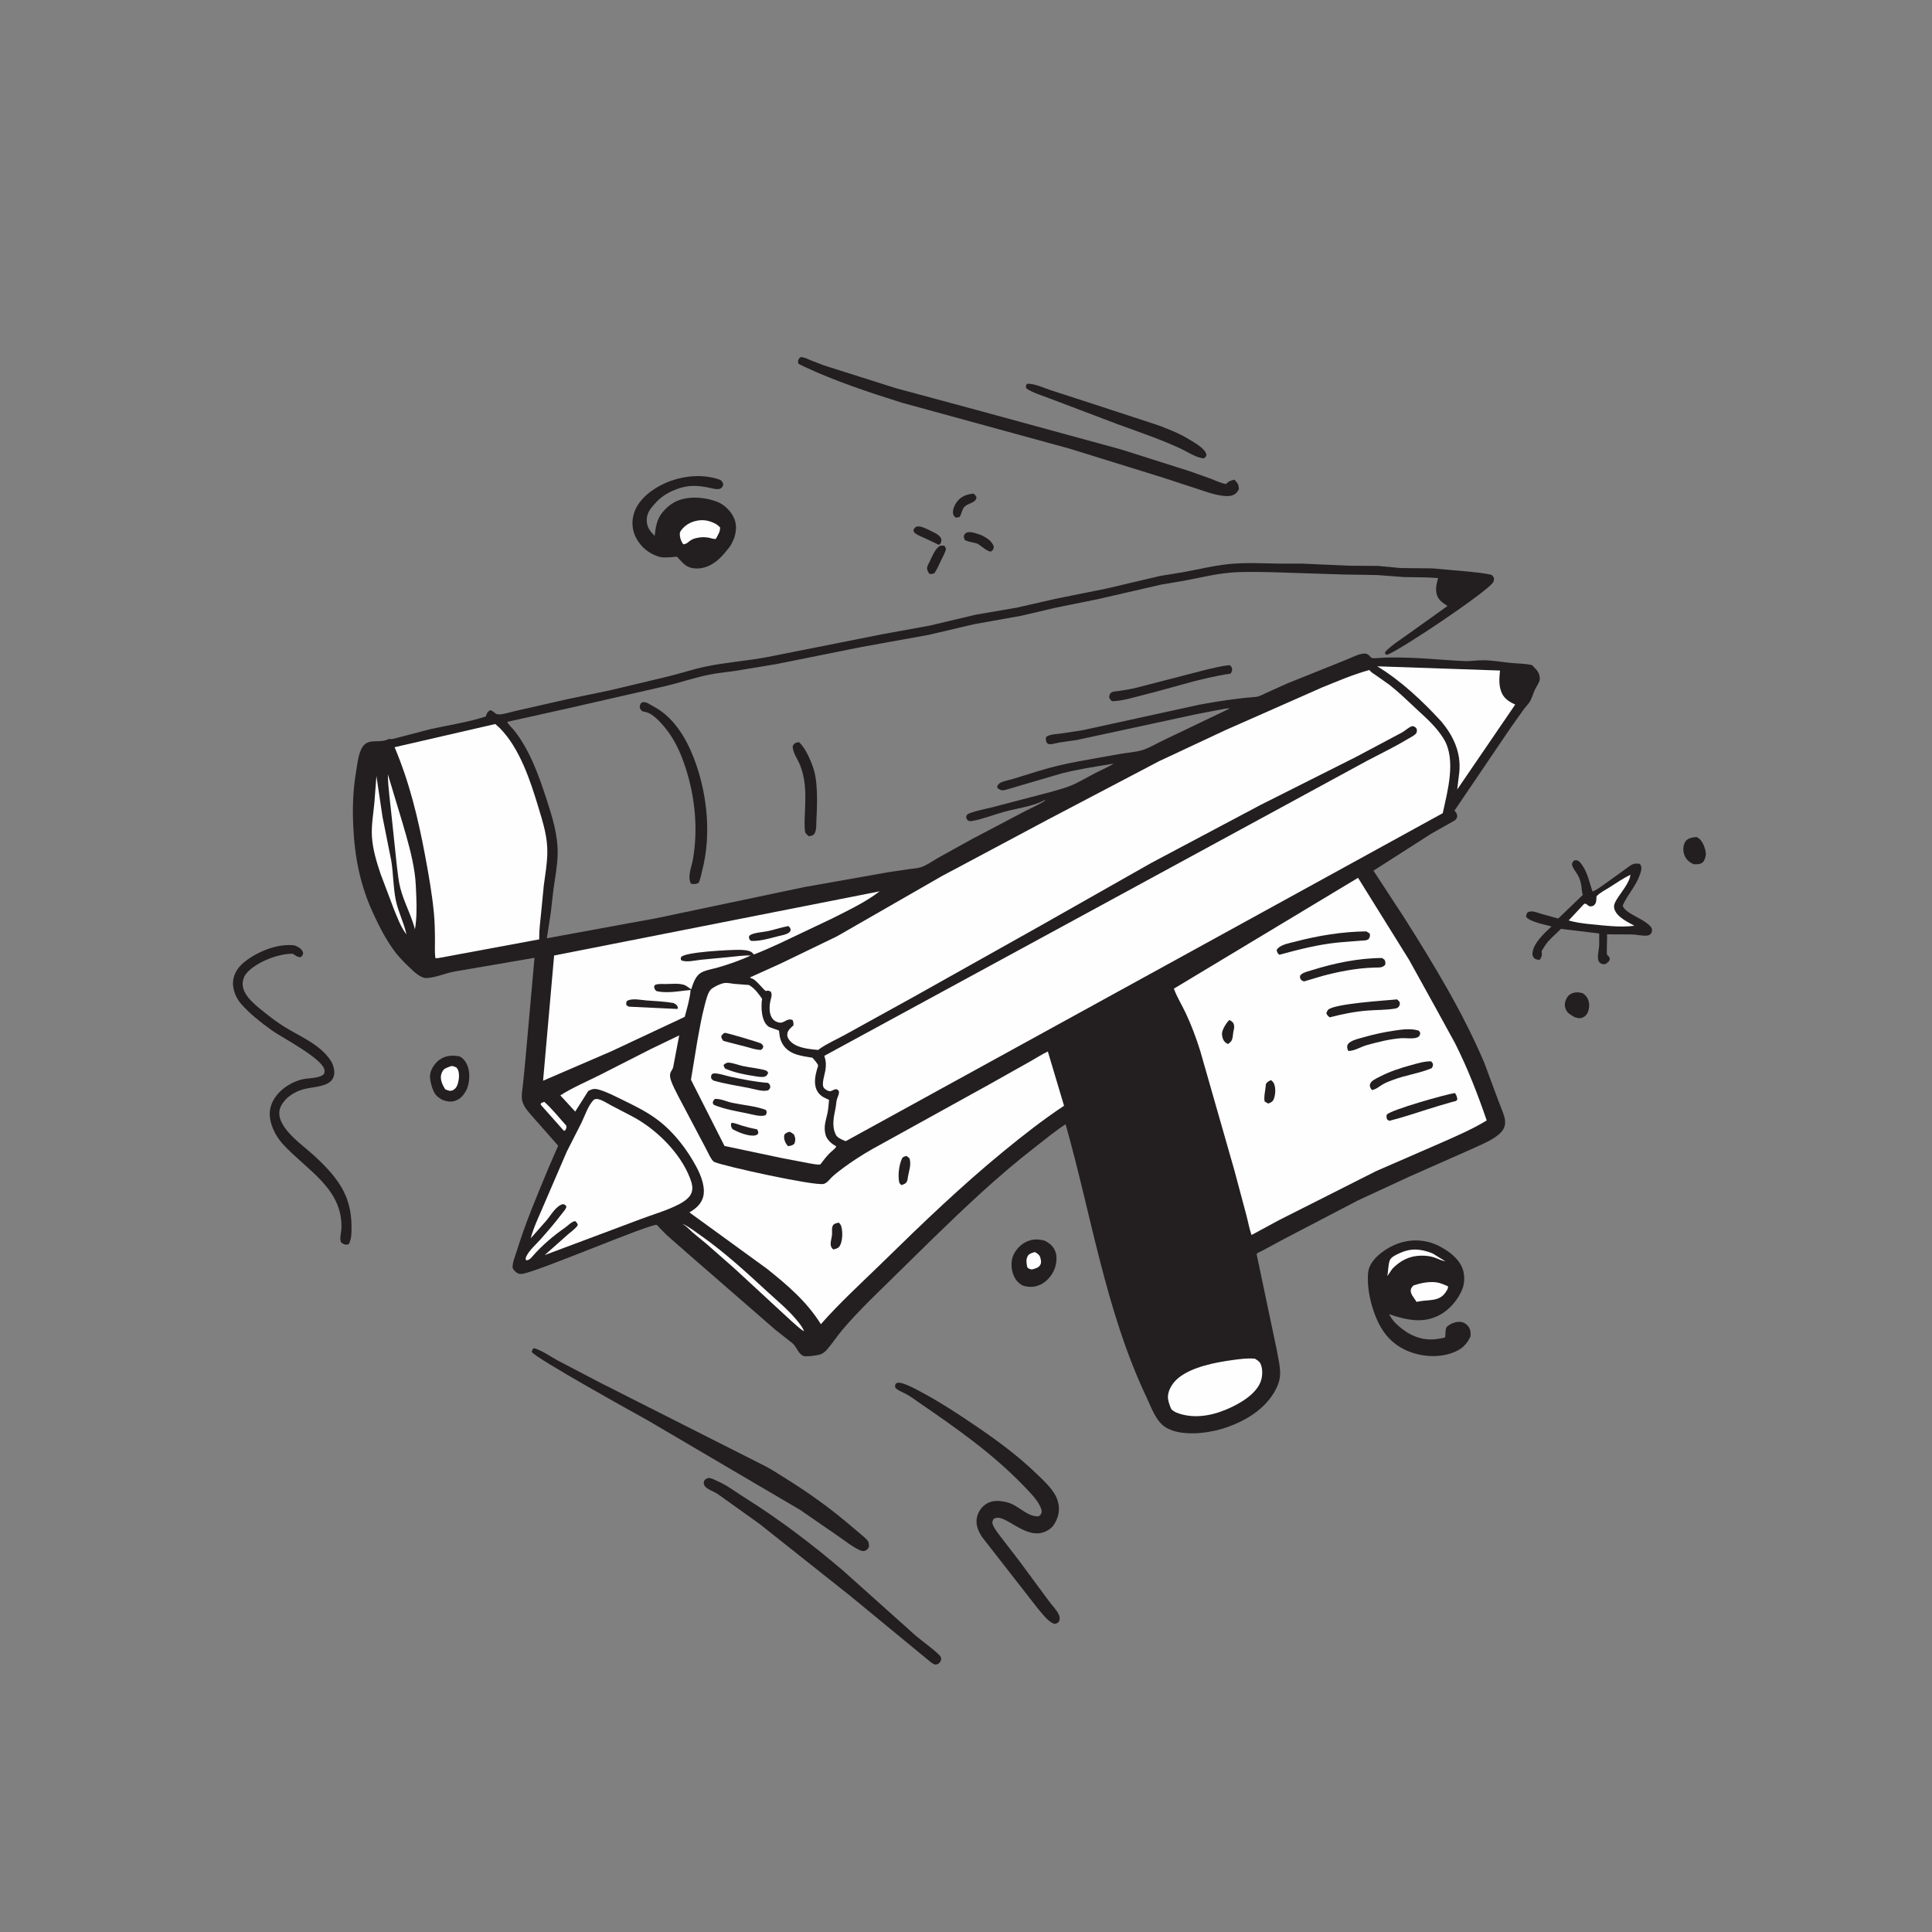 <?xml version="1.0" encoding="UTF-8"?> <svg xmlns="http://www.w3.org/2000/svg" width="607" height="607" viewBox="0 0 607 607" fill="none"><rect x="0" y="0" width="607" height="607" fill="#808080" stroke="none"/><g clip-path="url(#clip0_132_4145)"><path d="M292.792 166.975C293.711 167.377 295.103 168.098 295.592 169.007C295.798 169.39 295.807 169.909 295.675 170.314C295.483 170.903 295.439 170.902 294.91 171.147L290.321 168.974C289.443 168.61 287.887 167.972 287.255 167.283C286.95 166.95 287.007 166.774 287.029 166.358C287.376 165.902 287.551 165.525 288.159 165.411C289.423 165.174 291.667 166.427 292.792 166.975Z" fill="#231F20"></path><path d="M305.809 155.061C306.306 155.394 306.489 155.652 306.792 156.149C306.752 158.04 304.189 157.977 303.009 159.238C302.25 160.05 302.074 161.444 301.522 162.426L300.371 162.66C299.753 162.201 299.518 162.015 299.425 161.222C299.287 160.037 299.94 158.594 300.642 157.672C302.032 155.846 303.658 155.366 305.809 155.061Z" fill="#231F20"></path><path d="M296.675 171.443C296.963 171.794 297.081 172.081 297.224 172.511C296.894 173.71 296.38 174.604 295.836 175.701C295.079 177.229 294.578 178.576 293.619 180.027C292.885 180.392 292.765 180.368 291.986 180.293C291.623 179.695 291.237 179.172 291.27 178.437C291.296 177.835 291.747 177.122 292.012 176.577C292.725 175.107 293.503 173.105 294.69 171.976C295.396 171.304 295.772 171.431 296.675 171.443Z" fill="#231F20"></path><path d="M308.375 168.165C309.423 168.685 310.696 169.373 311.418 170.302C311.805 170.801 312.353 171.53 312.175 172.201C312.007 172.834 311.777 172.973 311.274 173.319C310.006 173.151 308.266 171.512 307.078 170.79C305.793 170.446 304.466 170.247 303.227 169.754C302.836 169.21 302.867 169.022 302.819 168.37C303.102 167.861 303.174 167.538 303.745 167.321C304.989 166.849 307.169 167.733 308.375 168.165Z" fill="#231F20"></path><path d="M533.046 262.982C533.339 263.142 533.65 263.297 533.904 263.52C535.032 264.506 535.877 266.723 535.947 268.219C535.983 269 535.544 270.426 534.952 270.946C534.207 271.601 533.065 271.556 532.147 271.519C531.828 271.385 531.527 271.251 531.233 271.065C529.888 270.214 529.168 269.104 528.916 267.514C528.764 266.561 528.991 265.064 529.6 264.282C530.416 263.235 531.827 263.082 533.046 262.982Z" fill="#231F20"></path><path d="M497.35 312.097C497.903 312.517 498.392 312.935 498.726 313.557C499.42 314.846 499.419 316.275 499.009 317.644C498.744 318.53 498.215 319.237 497.362 319.636C496.344 320.113 495.565 319.874 494.563 319.495L493.879 319.067C493.24 318.665 492.64 318.318 492.234 317.658C491.656 316.721 491.481 315.606 491.815 314.552C492.109 313.621 492.695 312.679 493.588 312.236C494.826 311.621 496.065 311.673 497.35 312.097Z" fill="#231F20"></path><path d="M250.999 233.153C252.917 234.774 254.656 238.715 255.458 241.117C255.901 242.445 256.22 243.885 256.382 245.274C256.86 249.37 256.71 253.792 256.494 257.914C256.433 259.075 256.54 260.751 255.977 261.772C255.542 262.56 254.915 262.562 254.129 262.747C253.708 262.433 253.374 262.048 253.021 261.662C252.619 259.765 252.81 257.45 252.885 255.509C253.021 252.005 253.223 248.324 252.606 244.861C252.345 243.401 251.962 241.924 251.432 240.537C250.744 238.738 248.835 236.148 249.091 234.288C249.722 233.332 249.863 233.423 250.999 233.153Z" fill="#231F20"></path><path d="M386.336 208.979C386.708 209.212 387.027 209.622 387.09 210.072C387.193 210.793 386.964 211.054 386.635 211.642C377.472 212.967 368.363 216.084 359.376 218.308C356.178 219.099 352.679 220.236 349.39 220.32C348.848 219.878 348.702 219.646 348.464 218.988C348.538 218.465 348.634 218.076 349.018 217.685C349.486 217.207 350.601 217.21 351.261 217.12C353.208 216.855 355.058 216.557 356.969 216.09L378.779 210.45C381.267 209.891 383.792 209.211 386.336 208.979Z" fill="#231F20"></path><path d="M144.366 331.888L144.709 332.07C145.993 332.798 146.876 334.461 147.198 335.859C147.693 338.006 147.419 341.195 146.199 343.075L146.047 343.3C145.37 344.361 144.776 345.011 143.63 345.581C141.965 346.41 140.638 346.13 138.96 345.567C138.254 345.111 137.422 344.629 136.891 343.964C135.85 342.658 134.939 339.346 135.119 337.668C135.297 336.012 136.636 334.022 137.958 333.055C140.03 331.539 141.955 331.494 144.366 331.888Z" fill="#231F20"></path><path d="M143.358 335.353C143.564 335.563 143.733 335.786 143.857 336.055C144.486 337.422 144.184 339.571 143.671 340.952C143.403 341.673 142.834 342.331 142.096 342.598C141.255 342.901 140.643 342.52 139.867 342.226C139.085 341.007 138.258 339.248 138.577 337.762C138.74 337.003 139.181 336.068 139.892 335.697C140.305 335.482 141.576 334.934 142.027 334.924C142.338 334.917 143.032 335.248 143.358 335.353Z" fill="#FEFEFE"></path><path d="M328.249 389.802C329.516 390.47 330.528 391.196 331.246 392.488C332.187 394.183 332.049 396.269 331.534 398.063C330.906 400.249 329.106 402.515 327.048 403.534C325.138 404.48 323.198 404.53 321.207 403.851C320.444 403.353 319.689 402.805 319.176 402.039C317.91 400.151 317.505 397.639 318.009 395.446C318.46 393.485 320.102 391.478 321.825 390.48C323.969 389.236 325.911 389.19 328.249 389.802Z" fill="#231F20"></path><path d="M325.155 393.374C325.759 393.727 326.575 394.22 326.78 394.923C327.04 395.819 327.293 396.646 326.78 397.498C326.27 398.344 325.075 398.623 324.176 398.851C323.543 398.706 323.229 398.661 322.763 398.173C322.521 397.021 322.267 395.732 322.887 394.644C323.357 393.817 324.306 393.62 325.155 393.374Z" fill="#FEFEFE"></path><path d="M371.916 137.058L375.142 138.966C376.523 139.888 378.724 141.207 379.063 142.96C378.792 143.527 378.797 143.712 378.215 143.993C375.823 143.865 373.165 141.982 371.019 140.982C364.57 137.978 357.685 135.691 351.011 133.232L329.846 125.206C327.531 124.286 324.463 123.429 322.45 122.042C322.266 121.291 322.254 121.307 322.601 120.618C324.647 120.304 328.045 121.916 330.018 122.555L344.027 127.109L363.532 133.49C366.409 134.539 369.192 135.647 371.916 137.058Z" fill="#231F20"></path><path d="M203.261 220.785C204.874 221.721 206.664 222.618 208.142 223.75C213.327 227.723 216.609 234.072 218.7 240.11C222.299 250.504 223.413 262.638 220.66 273.335C220.324 274.64 220.079 276.181 219.494 277.388C218.615 277.816 218.053 277.793 217.096 277.663C215.897 275.381 217.272 272.486 217.694 270.091C219.37 260.577 218.384 250.442 215.414 241.283C214.154 237.4 212.538 233.563 210.151 230.224C208.658 228.135 205.354 224.091 202.718 223.677L202.176 223.582C201.659 223.414 201.284 223.078 201.102 222.564C200.83 221.796 201.131 221.405 201.499 220.785C202.2 220.463 202.517 220.64 203.261 220.785Z" fill="#231F20"></path><path d="M225.296 465.287C228.302 466.544 231.359 468.893 234.128 470.629C245.002 477.448 255.346 485.324 265.097 493.657L287.665 513.868C289.098 515.147 295.023 519.398 295.556 520.577C295.825 521.173 295.707 521.603 295.38 522.134C295.048 522.673 294.6 522.932 293.962 522.961C293.269 522.991 292.448 522.207 291.904 521.792L267.325 501.558L238.68 478.824L225.434 469.349C224.352 468.623 222.091 467.905 221.408 466.867C221.102 466.401 220.996 465.861 221.209 465.338C221.46 464.721 222.037 464.55 222.59 464.332C223.603 464.424 224.394 464.853 225.296 465.287Z" fill="#231F20"></path><path d="M92.585 297.022C93.874 297.63 94.734 297.99 95.251 299.338C95.14 300.163 95.051 300.17 94.481 300.724C93.472 300.796 92.837 300.164 91.991 299.642C89.034 299.6 85.64 300.655 82.962 301.889C80.876 302.851 77.416 304.941 76.623 307.169L76.531 307.444C74.961 311.794 79.945 315.536 82.834 317.865C84.909 319.538 87.016 321.144 89.278 322.558C93.771 325.366 99.359 327.639 102.82 331.781C103.64 332.761 104.394 333.79 104.731 335.039C105.096 336.396 105.239 337.759 104.469 339.023C102.951 341.516 98.123 341.481 95.527 342.172C92.617 342.948 89.797 344.661 88.34 347.392C85.511 352.693 93.49 358.593 96.802 361.428C98.573 362.944 100.32 364.547 101.941 366.221C105.052 369.435 107.853 373.045 109.232 377.358C110.173 380.303 110.477 383.038 110.44 386.123C110.419 387.854 110.4 389.326 109.577 390.895L109.29 390.969C108.297 391.183 107.964 390.869 107.172 390.373C106.596 389.269 107.222 387.227 107.269 385.97C107.742 373.362 96.246 367.544 88.849 359.441C86.492 356.86 84.49 352.855 84.779 349.271C85.188 344.2 90.143 340.363 94.742 339.16C96.618 338.67 100.252 338.872 101.64 337.561C101.956 337.263 101.931 336.962 101.961 336.543C102.212 332.972 88.64 326.045 85.414 323.725C82.01 321.276 78.278 318.374 75.562 315.18C74.052 313.404 72.974 310.587 73.233 308.243C73.515 305.678 74.947 303.658 76.945 302.103C81.078 298.887 87.315 296.355 92.585 297.022Z" fill="#231F20"></path><path d="M515.222 271.405C515.386 271.646 515.379 271.618 515.524 271.934C515.92 272.799 515.559 273.851 515.256 274.687L515.109 275.083C513.86 278.572 511.274 281.173 509.831 284.477C510.42 287.169 517.519 288.851 518.985 291.714C519.031 292.286 519.112 292.759 518.741 293.252C518.387 293.724 517.971 293.916 517.395 293.958C515.949 294.064 514.281 293.66 512.81 293.583L504.908 293.549C504.977 295.125 504.813 296.687 504.848 298.261C504.857 298.697 504.787 299.506 504.905 299.905C504.987 300.184 505.541 300.495 505.647 300.78C505.739 301.028 505.719 301.304 505.756 301.567C505.256 302.372 505.069 302.486 504.229 302.944C503.566 302.928 503.123 302.903 502.603 302.438C501.496 301.449 502.365 298.436 502.435 297.066L502.443 293.281L490.41 291.833C489.155 293.176 487.69 294.33 486.475 295.7C485.647 296.634 485.012 297.738 484.362 298.797C484.487 300.105 484.505 300.515 483.721 301.593C483.123 301.505 482.464 301.471 482.008 301.03C481.649 300.683 481.439 300.142 481.464 299.636C481.623 296.341 485.266 293.163 487.466 291.064C485.71 290.588 480.554 289.603 479.512 288.06C479.51 287.317 479.57 287.243 479.978 286.613C481.45 285.946 482.868 286.715 484.333 287.139L489.572 288.594L497.289 281.163C497.154 280.659 497.005 280.15 496.971 279.626C496.862 277.963 496.519 276.285 495.655 274.834C494.989 273.716 494.151 272.849 493.873 271.536C493.974 270.924 494.174 270.746 494.587 270.318C494.985 270.244 495.225 270.227 495.619 270.362C496.226 270.57 496.719 271.279 497.07 271.776C498.923 274.396 499.277 277.203 500.376 280.12C501.822 279.482 503.113 278.471 504.408 277.577L511.199 272.675C512.701 271.559 513.268 271.118 515.222 271.405Z" fill="#231F20"></path><path d="M512.232 274.843C512.067 277.194 509.25 280.468 508.017 282.475C507.444 283.408 506.866 284.416 507.195 285.536C507.961 288.139 511.334 289.63 513.501 290.863C508.825 291.455 503.924 290.762 499.259 290.323C497.04 290.113 495 289.789 492.846 289.198L497.641 284.051C498.385 283.56 498.783 284.661 499.537 284.756C500.087 284.825 500.565 284.671 500.961 284.273C501.616 283.612 501.545 282.465 501.597 281.587C502.834 280.344 504.284 279.652 505.753 278.734C507.891 277.397 509.953 275.935 512.232 274.843Z" fill="#FEFEFE"></path><path d="M239.386 460.107C242.037 461.378 244.56 463.077 247.053 464.635C253.558 468.701 259.749 473.067 265.649 477.981L270.289 481.899C271.051 482.557 272.067 483.302 272.652 484.124C272.977 484.58 272.998 485.33 273.047 485.874C272.772 486.471 272.513 486.917 271.872 487.174C271.304 487.401 270.776 487.339 270.234 487.088L269.977 486.964C267.725 485.9 265.628 484.23 263.589 482.796L251.412 474.403L203.504 446.251C199.561 444.07 167.987 426.579 167.061 424.736C167.247 424.045 167.193 423.965 167.775 423.572C170.237 424.242 173.088 426.297 175.362 427.519L188.832 434.555L239.386 460.107Z" fill="#231F20"></path><path d="M387.782 150.687L388.176 151.065C388.933 151.838 389.237 152.623 389.242 153.692C388.715 154.659 388.278 155.241 387.211 155.621C385.318 156.293 382.003 155.409 380.078 154.877L365.431 150.074L335.93 140.927L283.329 126.519C273.066 123.291 262.529 119.802 252.775 115.249L250.887 114.304L250.688 113.6C250.901 112.848 250.876 112.719 251.514 112.216C252.617 112.163 253.649 112.744 254.642 113.173L258.671 114.734L281.451 121.96L306.43 128.696L352.103 141.171L373.629 147.996L380.527 150.449C382.041 151.018 383.652 151.868 385.266 152.062C385.858 151.257 386.597 151.042 387.514 150.766L387.782 150.687Z" fill="#231F20"></path><path d="M226.356 150.789C226.767 151.146 226.969 151.419 227.214 151.903C227.185 152.51 227.202 152.794 226.706 153.234C226.408 153.498 226.086 153.634 225.7 153.668C224.762 153.75 223.625 153.383 222.686 153.203C220.995 152.879 219.254 152.605 217.526 152.667C213.519 152.809 208.772 154.887 206.08 157.877C204.58 159.543 203.208 160.968 203.196 163.372C203.185 165.635 204.216 166.861 205.682 168.376C206.03 165.63 206.28 163.235 208.111 161.009L208.327 160.756C209.474 159.385 210.958 158.164 212.606 157.437C216.339 155.791 221.389 156.158 225.143 157.588L225.427 157.7C227.401 158.448 229.408 160.388 230.36 162.228C231.512 164.454 231.42 166.529 230.727 168.865C230.294 169.856 229.895 170.99 229.22 171.84C227.474 174.044 225.906 176.03 223.397 177.428C221.179 178.663 218.106 179.154 215.8 177.849C214.937 177.361 214.21 176.53 213.53 175.82C213.409 175.693 212.821 174.97 212.691 174.931C212.416 174.847 211.594 175.004 211.246 175.029C209.737 175.133 208.298 175.303 206.813 174.839C203.871 173.92 201.336 171.815 199.897 169.087C198.525 166.486 198.341 163.655 199.311 160.891C200.745 156.804 204.845 153.689 208.655 151.941C214.019 149.479 220.718 148.695 226.356 150.789Z" fill="#231F20"></path><path d="M224.879 164.612C225.395 164.889 225.78 165.272 226.215 165.658C226.365 166.967 225.502 168.189 224.899 169.299C224.351 169.454 223.28 169.037 222.681 168.934C221.688 168.762 220.681 168.715 219.683 168.875C218.809 169.013 217.869 169.219 217.108 169.684C216.154 170.268 215.872 170.907 214.67 171.007C213.883 169.89 213.459 168.628 213.618 167.254C214.525 165.551 216.334 164.299 218.171 163.783C220.63 163.093 222.694 163.434 224.879 164.612Z" fill="#FEFEFE"></path><path d="M290.491 437.931C295.815 440.813 300.84 444.132 305.849 447.516C312.87 452.26 319.481 457.074 325.601 462.963C328.042 465.311 331.363 468.282 332.33 471.58C333.066 474.089 332.68 476.394 331.374 478.64C330.694 479.809 329.892 480.467 328.69 481.069C322.419 484.211 315.914 475.502 312.58 477.026C312.193 477.203 312.05 477.317 311.918 477.716C311.743 478.248 311.729 478.58 311.954 479.1C312.656 480.723 313.969 482.25 315.029 483.65L320.433 490.677L329.574 503.068C330.516 504.375 331.914 505.72 332.607 507.152C332.985 507.933 333.055 508.571 332.78 509.383C332.316 509.923 332.095 510.022 331.438 510.2C329.463 509.852 327.219 506.672 325.909 505.168L308.554 482.917C307.308 480.996 306.402 478.893 306.974 476.565C307.42 474.75 308.564 473.203 310.212 472.302C312.24 471.193 314.57 471.513 316.696 472.084C319.993 472.971 322.868 476.709 326.353 476.38C327.028 475.973 327.021 475.747 327.31 475.036C327.08 472.298 323.68 468.981 321.826 467.046C311.882 456.661 300.437 448.697 288.64 440.591C287.479 439.794 286.332 438.907 285.109 438.211C283.899 437.521 282.333 437.022 281.33 436.049C281.137 435.249 281.137 435.303 281.551 434.59C282.275 434.279 282.879 434.429 283.606 434.654C285.988 435.392 288.3 436.753 290.491 437.931Z" fill="#231F20"></path><path d="M451.701 391.263C454.74 392.776 457.732 394.825 459.262 397.965C460.163 399.811 460.267 402.723 459.568 404.667C458.291 408.216 455.356 411.616 452.003 413.31C446.807 415.936 441.641 414.636 436.413 412.895L436.878 413.677C437.87 415.331 439.212 416.531 440.739 417.674L442.247 418.716C446.148 421.009 449.698 421.311 454.008 420.221C454.267 419.057 453.956 418.067 454.504 416.933C455.579 415.899 457.081 415.291 458.588 415.3C459.624 415.307 460.537 415.812 461.204 416.589C461.986 417.5 462.125 418.716 462.011 419.867C460.956 422.15 459.546 423.64 457.243 424.663C452.752 426.658 447.064 426.406 442.552 424.57C437.397 422.473 434.319 418.824 432.267 413.773C430.802 410.167 429.803 405.955 429.757 402.062C429.739 400.53 429.766 399.221 430.408 397.797C431.817 394.676 435.795 391.978 438.971 390.795C443.192 389.222 447.613 389.363 451.701 391.263Z" fill="#231F20"></path><path d="M450.115 393.809L454.127 396.294C452.857 396.057 451.719 395.434 450.496 395.033C449.218 394.613 447.789 394.48 446.447 394.505C442.838 394.571 439.938 396.044 437.459 398.617L435.888 400.906C436.163 399.396 436.12 397.202 436.702 395.854C437.133 394.856 439.021 394.04 439.984 393.616C443.572 392.034 446.562 392.418 450.115 393.809Z" fill="#FEFEFE"></path><path d="M454.849 404.082L454.922 404.205C455.057 404.787 454.561 405.425 454.259 405.904C452.235 409.117 448.619 408.224 445.444 408.948L445.072 409.035L443.66 406.953C443.447 406.495 443.204 406.012 443.225 405.493C443.256 404.724 443.633 404.345 444.13 403.843C446.35 403.105 449.098 402.54 451.443 402.916C452.606 403.101 453.762 403.633 454.849 404.082Z" fill="#FEFEFE"></path><path d="M468.692 180.632C468.967 180.917 469.137 181.173 469.347 181.505C469.409 182.086 469.392 182.441 469.095 182.959C467.469 185.8 439.496 204.583 435.733 205.741L435.156 205.404L435.229 204.773C437.365 202.574 440.041 200.948 442.51 199.158L454.793 190.39C453.728 189.685 452.579 189.003 451.904 187.881C450.687 185.857 451.276 183.734 451.815 181.615C448.206 181.305 444.598 181.414 440.982 181.293L432.744 180.673L422.018 180.492L398.555 179.742C394.458 179.691 390.337 179.566 386.251 179.943C381.43 180.387 376.578 181.614 371.812 182.493L364.756 183.684L345.014 188.23L331.902 190.88L320.824 193.464L305.954 196.128L291.818 199.453L270.895 203.231L243.77 208.672L230.824 210.808C228.013 211.208 225.142 211.48 222.364 212.063C217.934 212.991 213.565 214.486 209.148 215.544L178.285 222.585L159.351 226.795C159.708 227.659 160.905 228.676 161.512 229.439C166.354 235.531 169.22 243.44 171.598 250.751C173.478 256.533 175.335 262.288 175.198 268.436C175.117 272.05 174.425 275.657 173.911 279.227L173.042 286.732L171.81 294.79L206.376 288.449L252.711 278.704L279.124 274.025L285.67 273.056C286.819 272.9 288.134 272.827 289.243 272.493C291.046 271.95 293.111 270.441 294.763 269.502L305.334 263.648L321.917 254.926C324.018 253.811 326.54 252.795 328.478 251.441L328.184 251.394L327.353 251.808C323.765 253.459 319.386 253.999 315.569 255.043C312.177 255.97 308.716 257.385 305.259 257.969C304.822 258.043 304.535 257.96 304.131 257.805C303.677 257.315 303.659 257.225 303.534 256.564C303.655 256.352 303.73 256.107 303.896 255.929C304.626 255.14 310.736 253.902 312.012 253.563L330.012 248.854C332.006 248.266 334.102 247.736 336.038 246.992C338.817 245.923 341.61 244.155 344.28 242.793C346.151 241.837 348.159 241.017 349.943 239.917C344.433 240.817 338.933 241.625 333.512 243.003L316.082 248.115C314.82 248.454 314.512 248.313 313.411 247.664L313.308 247.03C313.644 246.472 313.768 246.208 314.369 245.901C315.433 245.358 316.858 245.141 318.015 244.794L326.385 242.217C334.779 239.6 343.194 238.494 351.796 236.895C354.079 236.471 356.682 236.341 358.886 235.673C361.153 234.987 363.528 233.492 365.701 232.49L386.44 222.56C385.355 222.507 384.095 222.836 383.022 223.02L375.934 224.369L338.355 232.489L332.756 233.294C331.88 233.444 331.003 233.751 330.117 233.81C329.389 233.858 329.357 233.761 328.831 233.302C328.568 232.547 328.509 232.396 328.661 231.575C329.682 230.68 331.896 230.651 333.198 230.474L340.17 229.419L376.933 221.376C382.737 220.306 388.536 219.408 394.424 218.968C395.659 218.876 396.657 218.214 397.77 217.728L404.518 214.69L422.912 207.304C424.47 206.712 427.262 205.17 428.923 205.349C429.736 205.436 430.152 205.868 430.648 206.483C431.076 207.012 432.833 206.746 433.467 206.707C442.299 206.172 451.17 207.277 459.984 207.698C461.984 207.793 463.975 207.429 465.981 207.44C468.907 207.456 471.813 207.994 474.714 208.284C476.951 208.507 479.116 208.456 481.328 208.961C482.149 209.782 483.289 210.854 483.609 212.011C483.731 212.45 483.84 213.192 483.742 213.643C483.529 214.614 482.672 215.766 482.239 216.692C481.681 217.889 481.316 219.324 480.641 220.445C480.198 221.181 479.529 221.8 479.009 222.484L474.58 228.704L456.961 254.7L457.364 255.15C457.774 255.675 457.88 256.191 457.78 256.848C457.552 257.256 457.383 257.565 456.972 257.813L449.647 261.948L431.52 273.552L441.197 288.354C450.451 302.98 459.611 318.036 466.377 334.008L470.591 345.382C471.209 347.089 471.966 348.752 472.52 350.481C473.149 352.447 473.042 354.199 471.589 355.753C469.386 358.109 465.306 359.619 462.41 360.992L442.644 369.735L426.649 377.145L403.194 389.38L396.639 392.921C396.357 393.071 395.009 393.666 394.878 393.863C394.772 394.023 394.919 394.576 394.961 394.761L401.172 424.292C401.554 426.66 402.278 429.424 402.19 431.812C402.131 433.445 401.617 435.016 400.874 436.456C397.5 442.994 390.667 446.879 383.825 448.945C378.931 450.423 370.999 451.256 366.446 448.584C363.175 446.665 361.767 442.274 360.229 439.027C347.325 411.786 342.945 381.971 334.788 353.214C331.422 355.419 328.234 358.065 325.053 360.533C313.596 369.418 303.177 379.312 292.796 389.405L273.539 408.303C270.426 411.435 267.315 414.63 264.486 418.022C262.828 420.01 261.366 422.293 259.655 424.203C259.204 424.706 258.634 425.11 258.036 425.42C257.219 425.843 253.163 426.335 252.392 425.999C250.732 425.276 250.333 423.165 248.922 421.985L243.562 417.753L216.472 394.19L209.368 387.945L207.029 385.569C206.917 385.452 206.482 384.91 206.345 384.853C204.794 384.215 169.894 399.142 164.315 400.189C163.851 400.275 163.249 400.295 162.805 400.109C162.043 399.79 161.408 399.086 161.051 398.359C160.933 396.729 161.877 394.608 162.356 393.056C165.116 384.094 168.772 375.552 172.35 366.897L175.375 359.964L166.803 350.238C165.522 348.769 164.175 347.193 163.969 345.173C163.838 343.881 164.108 342.517 164.251 341.235L164.957 334.213L167.929 300.923L142.708 305.252C139.816 305.809 136.89 307.137 133.981 307.296C132.688 307.367 130.894 306.038 129.943 305.159C127.913 303.283 125.88 301.348 124.191 299.153C121.384 295.507 119.157 291.104 117.237 286.939C113.171 278.116 111.449 269.414 110.992 259.731C110.724 254.056 110.869 248.455 111.819 242.843C112.206 240.552 112.402 238.127 113.246 235.953C115.068 231.263 118.559 233.849 122.012 232.264L122.27 232.142C122.812 232.295 123.198 232.209 123.732 232.091L135.12 229.111C140.931 227.807 146.987 226.95 152.656 225.099C152.914 224.141 153.094 223.765 153.875 223.17C154.868 223.129 155.479 224.282 156.293 224.419C157.638 224.647 160.308 223.738 161.663 223.444L178.163 219.69L191.795 216.853L209.865 212.543C213.807 211.58 217.703 210.267 221.667 209.432C228.096 208.079 234.789 207.644 241.271 206.407L277.003 199.305L292.065 196.559L306.645 193.109L319.523 190.901L331.68 188.127L347.9 184.857L364.45 180.958L372.025 179.715C376.619 178.876 381.107 177.751 385.763 177.257C391.404 176.658 396.852 177.017 402.495 177.089L408.909 177.074L423.981 177.744L432.971 177.8L440.079 178.473L449.966 178.571L461.48 179.589C463.899 179.864 466.323 180.048 468.692 180.632Z" fill="#231F20"></path><path d="M170.991 346.175C173.488 348.385 175.693 351.203 177.942 353.686C178.032 354.378 177.889 354.527 177.589 355.139L177.15 355.269L169.876 347.072L169.942 346.626L170.991 346.175Z" fill="#FEFEFE"></path><path d="M214.392 384.465L214.625 384.571C216.611 385.553 218.424 386.952 220.23 388.226C227.734 393.519 234.488 399.731 241.223 405.946C244.272 408.759 247.649 411.51 250.285 414.722C251.168 415.798 252.138 416.943 252.622 418.262C251.213 417.463 249.96 416.157 248.715 415.114L230.685 398.464L221.768 390.633C219.939 389.082 217.972 387.66 216.278 385.958C215.705 385.382 215.051 384.934 214.392 384.465Z" fill="#FEFEFE"></path><path d="M118.267 243.829L120.177 256.636L122.946 270.507C123.591 274.567 123.533 278.838 124.357 282.841C125.103 286.457 126.81 289.688 127.618 293.24L127.695 293.583L127.232 292.929C125.76 290.813 124.852 288.282 123.855 285.912L119.555 274.523C118.303 270.804 117.093 266.807 116.857 262.878C116.638 259.244 117.298 255.8 117.621 252.204L118.267 243.829Z" fill="#FEFEFE"></path><path d="M121.865 243.288L126.505 258.691C128.025 263.844 129.521 269.042 130.281 274.375C130.628 276.805 130.708 279.339 130.798 281.792C130.925 285.23 130.938 288.565 130.375 291.97C129.217 287.543 126.934 283.47 125.778 279.044C125.192 276.8 124.993 274.366 124.684 272.069L123.032 256.405C122.627 252.043 121.909 247.671 121.865 243.288Z" fill="#FEFEFE"></path><path d="M394.245 426.875C394.925 427.27 395.683 427.715 396.031 428.454C396.782 430.05 396.696 432.52 396.062 434.141C394.423 438.336 389.023 441.285 385.122 442.904C380.162 444.963 374.476 445.829 369.43 443.732C368.864 443.401 368.083 443.047 367.84 442.398C367.406 441.24 366.878 439.913 366.948 438.66C367.071 436.462 368.588 434.27 370.229 432.931C374.555 429.402 381.946 428.025 387.347 427.291C389.625 426.981 391.945 426.661 394.245 426.875Z" fill="#FEFEFE"></path><path d="M471.275 210.669C471.072 212.933 470.835 215.001 471.619 217.195C472.362 219.276 473.791 220.265 475.695 221.195L476.051 221.366L457.83 248.046L458.508 242.386C459.037 236.306 456.571 231.105 452.762 226.601C446.849 220.171 440.177 213.896 432.706 209.34L471.275 210.669Z" fill="#FEFEFE"></path><path d="M198.161 350.502C205.874 354.429 213.664 362.011 216.797 370.171C217.406 371.759 217.911 373.544 217.086 375.163C216.373 376.56 214.674 377.661 213.309 378.373C209.559 380.33 205.297 381.494 201.354 383.005L171.139 394.322L178.52 387.765C179.508 386.89 180.867 386.026 181.546 384.888C181.354 384.235 181.225 384.133 180.728 383.655C179.8 383.681 178.539 384.944 177.768 385.531C174.075 388.099 170.305 391.235 167.372 394.646C166.754 395.365 166.293 395.897 165.304 395.971C165.069 395.454 165.144 395.183 165.4 394.67C166.372 392.727 168.293 391.105 169.723 389.492C172.059 386.858 174.354 384.221 176.472 381.406C176.961 380.758 177.876 379.852 177.952 379.054C177.558 378.459 177.515 378.505 176.817 378.309C174.546 378.997 173.114 381.777 171.655 383.492L166.733 389.067C167.694 385.467 169.346 382.175 170.779 378.749L178.063 361.839L182.642 352.839C183.74 350.626 184.836 347.076 186.682 345.439C186.929 345.382 187.17 345.267 187.424 345.269C188.704 345.275 190.862 346.683 191.999 347.29L198.161 350.502Z" fill="#FEFEFE"></path><path d="M235.305 309.47C237.099 310.48 238.27 312.159 239.441 313.801C239.025 316.295 239.166 321.036 241.545 322.595C241.93 322.847 244.67 323.688 244.724 323.793C244.826 323.994 244.85 324.763 244.888 325.028C245.084 326.365 245.401 327.416 246.207 328.527C248.302 331.415 251.987 331.804 255.242 332.316C255.612 332.697 256.977 334.249 257.035 334.765C257.057 334.96 256.732 335.804 256.664 336.046C256.108 338.037 255.679 340.412 256.55 342.377C257.327 344.131 258.811 344.859 260.475 345.565C260.338 346.938 260.259 348.377 259.978 349.726C259.463 352.196 258.68 353.932 259.382 356.544C259.775 358.004 261.153 359.297 262.445 359.981L262.658 360.091C262.664 360.164 262.701 360.243 262.673 360.311C262.46 360.831 260.961 361.976 260.508 362.454C259.506 363.514 258.604 364.686 257.73 365.852C256.582 365.983 255.19 365.635 254.05 365.456L245.495 363.814L227.622 360.036L217.089 339.235L219.084 327.082C219.775 323.334 220.406 319.555 221.391 315.869C221.783 314.402 222.384 311.56 223.604 310.645C224.617 309.886 226.313 309.062 227.565 308.857C228.484 308.707 229.725 309.011 230.655 309.111L235.305 309.47Z" fill="#FEFEFE"></path><path d="M248.152 355.573C248.619 355.818 249.031 356.132 249.455 356.442C249.93 357.569 250.012 358.226 249.546 359.37C248.92 359.925 248.395 359.982 247.583 360.107C247.354 359.852 247.153 359.591 246.968 359.301C246.449 358.486 246.197 357.384 246.452 356.453C246.976 355.874 247.408 355.766 248.152 355.573Z" fill="#231F20"></path><path d="M237.806 354.799C237.903 354.93 238.01 355.059 238.074 355.212C238.32 355.798 238.285 355.893 238.015 356.417C237.771 356.542 237.54 356.667 237.27 356.723C235.292 357.135 231.828 355.723 230.135 354.746C230.005 354.533 229.843 354.299 229.77 354.055C229.625 353.566 229.582 353.192 229.853 352.752C230.974 352.832 231.968 353.303 233.034 353.63C234.618 354.114 236.178 354.5 237.806 354.799Z" fill="#231F20"></path><path d="M238.939 327.753C239.48 328.089 239.53 328.187 239.825 328.758C239.628 329.416 239.639 329.457 239.089 329.856C237.584 329.887 235.94 329.278 234.491 328.899L227.286 327.044C226.804 326.431 226.708 326.318 226.596 325.511C226.916 325.105 227.175 324.71 227.673 324.514C228.051 324.365 237.984 327.353 238.939 327.753Z" fill="#231F20"></path><path d="M240.56 336.288C241.047 336.591 241.13 336.599 241.343 337.122C241.056 337.624 240.961 337.995 240.384 338.214C239.468 338.562 238.052 338.251 237.093 338.104C233.887 337.612 230.861 337.024 227.866 335.747C227.549 335.409 227.488 335.111 227.328 334.676C227.457 334.498 227.494 334.425 227.691 334.278C227.828 334.176 228.421 333.876 228.586 333.866C229.954 333.781 232.006 334.647 233.398 334.936C235.774 335.431 238.224 335.625 240.56 336.288Z" fill="#231F20"></path><path d="M240.569 348.695L240.772 348.985C241.048 349.605 240.802 349.856 240.512 350.392C238.921 350.939 236.603 350.187 234.997 349.86C231.335 349.113 227.774 348.539 224.289 347.139L223.914 346.518C224.065 345.864 224.136 345.763 224.593 345.268C226.39 345.14 228.201 346.086 229.967 346.463C233.403 347.197 237.305 347.491 240.569 348.695Z" fill="#231F20"></path><path d="M241.312 340.222C241.867 340.695 241.86 340.747 242.028 341.464C241.857 342.077 241.819 342.136 241.343 342.559C239.551 343.063 237.024 342.165 235.201 341.809C231.481 341.083 227.81 340.543 224.158 339.493C223.898 339.333 223.695 339.09 223.478 338.876C223.356 338.091 223.332 338.084 223.729 337.402C224.189 337.254 224.531 337.196 225.015 337.253C226.57 337.437 228.14 338.005 229.678 338.334C233.491 339.148 237.421 339.937 241.312 340.222Z" fill="#231F20"></path><path d="M276.364 280.041C271.821 283.546 266.418 286.038 261.318 288.632L244.745 296.496C242.143 297.644 239.542 298.89 236.875 299.877L236.695 299.698L236.457 299.467L236.271 299.258C235.425 298.515 233.335 298.432 232.225 298.424C229.25 298.405 215.373 299.083 214.029 300.659C213.791 300.939 213.928 301.279 213.956 301.618C215.274 302.522 218.626 301.701 220.252 301.535L229.003 300.702C231.285 300.471 233.595 300.125 235.891 300.19C232.684 301.704 229.072 302.938 225.662 303.939C224.076 304.405 222.111 304.698 220.638 305.404C218.514 306.421 217.843 308.801 217.163 310.855L216.982 310.72L216.676 310.5L215.523 309.703C213.88 308.769 211.008 309.162 209.133 309.164C208.197 309.165 207.072 309.058 206.167 309.311C205.657 309.454 205.735 309.552 205.496 309.988C205.655 310.671 205.657 310.828 206.168 311.344C209.288 312.238 213.738 311.332 216.974 311.018C216.752 313.84 215.853 316.748 215.135 319.481L192.054 330.301L170.625 339.544L174.091 300.21L276.364 280.041Z" fill="#FEFEFE"></path><path d="M247.693 290.956C248.156 291.353 248.215 291.467 248.431 292.041C248.319 292.512 248.305 292.658 247.911 292.979C247.077 293.657 245.589 293.863 244.56 294.12C241.887 294.789 238.735 295.782 235.968 295.606L235.469 295.178C235.409 294.852 235.192 294.301 235.415 294.036C236.269 293.022 239.954 292.842 241.309 292.535C243.455 292.05 245.523 291.35 247.693 290.956Z" fill="#231F20"></path><path d="M211.615 315.131L211.975 315.332C212.7 315.782 212.804 315.943 213.015 316.768L212.768 316.995L197.79 316.288C197.368 316.22 197.187 316.073 196.836 315.841C196.689 315.143 196.675 315.121 196.98 314.48C198.585 313.525 201.371 314.194 203.186 314.327C206.052 314.538 208.768 314.644 211.615 315.131Z" fill="#231F20"></path><path d="M155.609 227.472L157.057 228.784C163.311 235.133 166.627 245.271 169.154 253.633C170.616 258.471 172.078 262.991 171.96 268.102C171.88 271.498 171.309 274.846 170.849 278.204L170.023 286.685C169.758 289.388 169.376 292.167 169.411 294.882L169.416 295.129L137.951 300.967C137.534 301.05 137.205 301.06 136.781 301.025C136.551 299.222 136.664 297.384 136.658 295.57C136.649 292.683 136.601 289.759 136.329 286.885C135.758 280.862 134.672 274.776 133.561 268.828C131.368 257.08 128.641 245.801 123.974 234.759L155.609 227.472Z" fill="#FEFEFE"></path><path d="M329.214 330.363L334.302 347.413C327.684 351.795 321.38 356.741 315.247 361.772C302.133 372.527 289.897 384.249 277.792 396.114C271.108 402.666 264.081 409.011 257.898 416.036C253.538 408.977 247.369 403.733 240.949 398.612L216.599 380.916C218.447 379.836 220.16 378.438 220.838 376.318C221.805 373.289 220.268 369.365 218.845 366.699C215.903 361.188 211.858 355.882 206.882 352.044C203.568 349.487 199.785 347.599 196.032 345.784C193.489 344.556 190.847 343.1 188.127 342.335C186.796 341.961 186 342.111 184.807 342.786L180.72 349.243L176.043 344.146C179.927 341.677 184.379 339.79 188.498 337.726L204.59 329.535L213.396 325.297L211.594 334.792C211.495 335.35 211.425 335.675 211.119 336.164L210.96 336.413C210.433 337.259 210.406 338.014 210.664 338.961C211.199 340.926 212.386 342.918 213.283 344.754L221.787 360.861C222.311 361.795 223.509 364.646 224.421 365.062C227.32 366.386 255.991 372.664 258.761 371.969C259.897 371.684 260.592 370.548 261.432 369.764C262.461 368.804 263.605 367.924 264.734 367.085C267.688 364.891 270.854 362.849 274.049 361.023L310.504 340.878L324.005 333.286C325.749 332.304 327.391 331.212 329.214 330.363Z" fill="#FEFEFE"></path><path d="M263.542 384.13C263.889 384.467 264.166 384.829 264.309 385.297C264.812 386.947 264.753 389.911 263.856 391.424C263.386 392.215 262.646 392.339 261.821 392.572C261.504 392.298 261.206 391.939 261.077 391.532C260.759 390.523 261.321 388.97 261.41 387.919C261.486 387.009 261.213 385.739 261.728 384.954C262.115 384.365 262.902 384.284 263.542 384.13Z" fill="#231F20"></path><path d="M284.814 363.169L285.714 363.885C286.44 365.861 285.485 368.124 285.191 370.136C285.148 370.432 285.148 370.694 285.028 370.98C284.641 371.907 284.053 372.044 283.196 372.345L282.579 371.686C282.009 369.596 282.434 365.967 283.393 364.001C283.701 363.371 284.18 363.383 284.814 363.169Z" fill="#231F20"></path><path d="M426.673 275.792L442.697 301.552L450.897 316.363L457.167 327.796C461.114 335.643 464.253 343.722 467.098 352.021C462.532 354.809 457.428 356.997 452.54 359.151L432.34 367.947L401.857 383.338L393.206 388.014C392.499 386.035 392.137 383.845 391.593 381.808L387.792 367.59L377.081 330.135C375.818 326.118 374.312 322.042 372.503 318.232C371.305 315.712 369.77 313.226 368.809 310.619L426.673 275.792Z" fill="#FEFEFE"></path><path d="M399.359 339.35C399.691 339.651 400.025 339.951 400.223 340.36C400.887 341.731 400.745 344.019 400.159 345.405C399.829 346.186 399.194 346.414 398.453 346.719L397.328 346.082C396.973 344.66 397.66 342.186 397.708 340.608C398.158 339.874 398.582 339.689 399.359 339.35Z" fill="#231F20"></path><path d="M386.277 320.457C386.66 320.698 387.15 320.968 387.411 321.344C387.847 321.969 387.814 322.931 387.617 323.626C387.402 324.38 387.417 325.104 387.28 325.867C387.079 326.975 386.733 327.388 385.805 328.018C385.506 327.857 385.19 327.687 384.934 327.461C384.246 326.852 383.887 325.62 383.926 324.727C383.98 323.487 385.328 321.244 386.277 320.457Z" fill="#231F20"></path><path d="M449.649 333.441L450.206 334.204C450.212 334.938 450.192 335.009 449.794 335.625C445.911 337.239 441.576 337.785 437.617 339.293C436.549 339.7 435.395 340.118 434.41 340.703C433.239 341.398 432.435 342.217 431.048 342.476C430.588 341.905 430.43 341.676 430.366 340.945C430.495 340.492 430.569 340.207 430.905 339.858C431.543 339.194 432.764 338.657 433.585 338.23C436.732 336.592 440.08 335.534 443.489 334.601C445.537 334.04 447.507 333.429 449.649 333.441Z" fill="#231F20"></path><path d="M457.103 343.41C457.607 344.136 457.767 344.533 457.873 345.412C457.759 345.554 457.676 345.728 457.531 345.838C457.303 346.011 456.467 346.146 456.168 346.232L452.192 347.389C446.944 348.94 441.754 350.851 436.44 352.138L435.832 351.726C435.57 351.052 435.572 350.931 435.687 350.215C436.86 348.719 454.433 343.768 457.103 343.41Z" fill="#231F20"></path><path d="M438.94 313.994C439.228 314.226 439.478 314.531 439.733 314.799C439.828 315.385 439.862 315.755 439.472 316.256C439.143 316.679 438.782 316.804 438.268 316.888C435.442 317.352 432.338 317.279 429.464 317.512C425.449 317.837 421.668 318.637 417.773 319.63C417.146 319.114 416.974 319.033 416.709 318.239L417.193 317.329C418.744 315.346 435.838 314.297 438.94 313.994Z" fill="#231F20"></path><path d="M445.784 323.82C446.001 324.05 446.091 324.304 446.223 324.588C446.108 325.075 446.143 325.278 445.769 325.638C444.744 326.624 441.632 326.071 440.19 326.18C436.611 326.451 432.819 327.404 429.362 328.376C427.531 328.891 425.508 330.23 423.621 330.191C423.39 329.744 423.2 329.197 423.272 328.681C423.366 328.011 423.835 327.617 424.386 327.289C425.594 326.568 427.275 326.22 428.636 325.83C431.805 324.923 434.969 324.25 438.232 323.775C440.792 323.404 443.258 323.055 445.784 323.82Z" fill="#231F20"></path><path d="M434.221 300.99L435.004 301.536C435.275 302.235 435.332 302.356 435.199 303.129C434.233 304.181 433.109 303.956 431.772 303.996C426.208 304.163 420.856 305.202 415.486 306.626L409.675 308.353C409.423 308.231 409.036 308.08 408.838 307.887C408.409 307.466 408.458 307.182 408.435 306.624C408.606 306.371 408.595 306.362 408.853 306.123C409.566 305.464 411.242 305.109 412.186 304.81C419.085 302.627 426.992 300.988 434.221 300.99Z" fill="#231F20"></path><path d="M429.239 292.622C429.632 292.826 429.974 293.052 430.342 293.295C430.513 294.136 430.406 294.225 430.064 294.977C429.415 295.554 428.476 295.47 427.651 295.537L420.654 296.093C414.163 296.739 408.303 298.24 402.037 299.948L401.819 299.898C401.308 299.337 401.264 299.206 401.1 298.461C401.241 298.26 401.396 298.019 401.581 297.852C402.898 296.666 405.246 296.293 406.914 295.852C414.112 293.951 421.781 292.708 429.239 292.622Z" fill="#231F20"></path><path d="M430.243 210.5C430.751 211.234 431.613 211.699 432.34 212.2L436.487 215.126C439.36 217.376 442.058 219.979 444.719 222.472C447.948 225.496 451.261 228.305 453.597 232.146C457.583 238.702 454.785 248.577 453.278 255.492L265.723 358.531C264.792 358.21 263.056 357.477 262.625 356.568L262.534 356.355C261.268 353.73 261.976 350.827 262.526 348.105C262.694 347.276 262.706 346.409 262.893 345.588C263.074 344.792 263.702 343.776 263.578 342.976C263.509 342.532 263.227 342.477 262.887 342.23C262.005 342.164 261.911 342.523 261.168 342.756C260.57 342.943 260.293 342.783 259.772 342.515C259.359 342.303 258.857 341.94 258.678 341.495C258.2 340.316 259.08 337.653 259.295 336.418C259.569 334.845 259.557 333.562 259.075 332.046L258.974 331.733L429.675 238.934C433.864 236.717 438.226 234.653 442.271 232.193C443.044 231.723 444.268 231.182 444.85 230.497C445.273 229.998 445.15 229.657 445.12 229.059C444.851 228.569 444.633 228.438 444.144 228.179C443.93 228.187 443.704 228.132 443.502 228.202C442.524 228.543 441.403 229.645 440.423 230.169L426.088 237.786L396.053 252.889L361.798 271.069L327.04 290.766L286.947 313.257L265.567 325.064C262.846 326.579 259.756 327.872 257.25 329.716L257.033 329.881C254.349 329.603 250.788 329.346 248.669 327.478C247.945 326.839 247.346 326.068 247.344 325.066C247.342 323.732 248.425 322.981 249.309 322.11C249.29 321.497 249.313 320.996 248.987 320.452C247.015 319.776 246.483 321.679 244.622 321.238C241.695 320.543 241.53 317.202 241.981 314.753C242.195 313.593 242.764 312.614 242.153 311.548C241.533 311.219 241.31 311.202 240.637 311.336C240.225 311.417 237.579 307.843 236.43 307.509C236.025 307.392 235.936 307.371 235.659 307.068L245.103 302.804L262.922 294.198L295.905 275.257L329.39 257.407L364.166 239.152L384.978 229.41L415.293 216.018C420.24 214.013 425.081 211.92 430.243 210.5Z" fill="#FEFEFE"></path></g><defs><clipPath id="clip0_132_4145"><rect width="441" height="441" fill="white" transform="translate(231.252) rotate(31.627)"></rect></clipPath></defs></svg> 